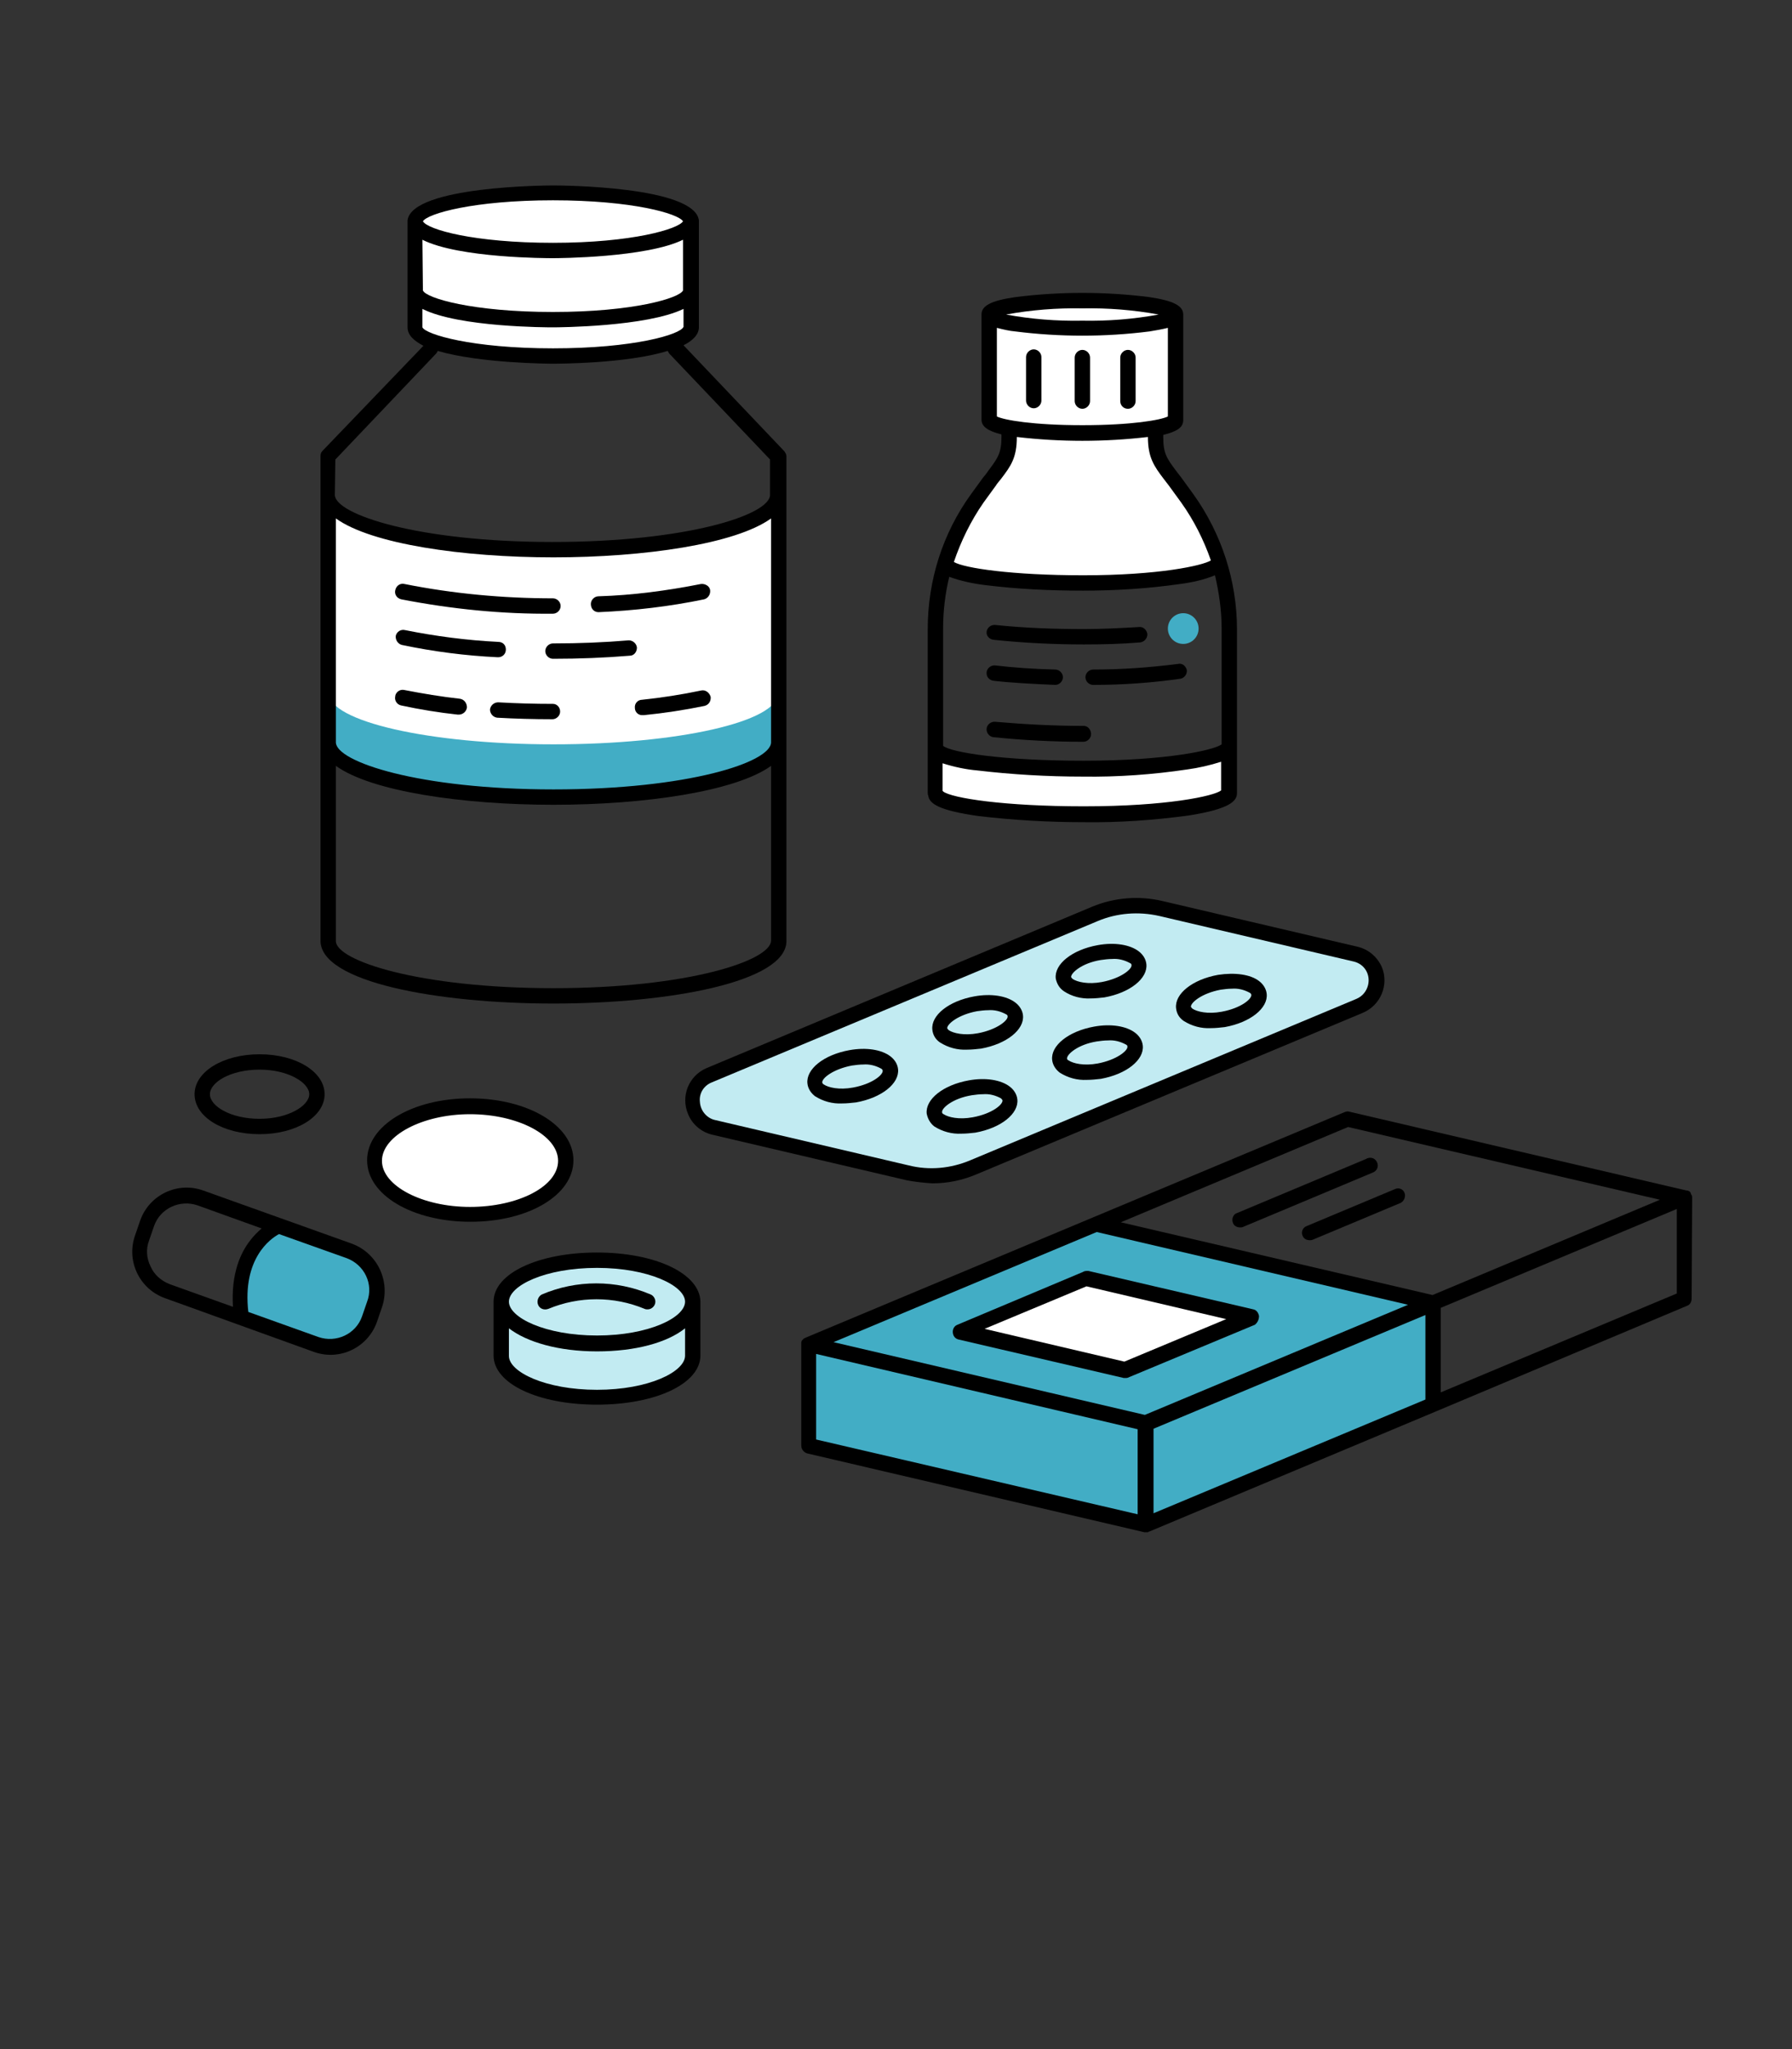 <?xml version="1.0" encoding="utf-8"?>
<!-- Generator: Adobe Illustrator 24.1.2, SVG Export Plug-In . SVG Version: 6.00 Build 0)  -->
<svg version="1.1" id="Layer_1" xmlns="http://www.w3.org/2000/svg" xmlns:xlink="http://www.w3.org/1999/xlink" x="0px" y="0px"
	 viewBox="0 0 350 400" style="enable-background:new 0 0 350 400;" xml:space="preserve">
<rect x="0" y="0" width="350" height="400" fill="#333333" stroke="none"/>
<style type="text/css">
	.st0{fill:none;}
	.st1{fill:#FFFFFF;}
	.st2{fill:#C2EBF2;}
	.st3{fill:#42ADC5;}
</style>
<rect x="-0.8" class="st0" width="350" height="400"/>
<g>
	<g id="Layer_2_1_">
		<polygon class="st1" points="152,98.8 152,139.4 143.5,142.8 115.4,147 89.5,145.5 72.9,142.8 64.2,138.8 64.2,98.8 71.7,102.9 
			82.8,105.7 102.6,107.5 127,106.5 140.8,103.7 149,100.2 		"/>
		<polygon class="st1" points="80.8,43.3 80.8,64 84.1,66.6 93.3,68.5 114.6,69.8 128.7,68 135,64.1 135,43.3 128.9,39.1 
			106.5,37.3 91.1,39.1 84.1,40.5 		"/>
		<polygon class="st2" points="259.1,198.5 238.5,207.8 197.9,224.4 185.1,229.3 176.4,228.8 137.9,220 135.7,216.9 135.7,211.7 
			140.7,208.6 217.2,177.4 222.6,176.8 232.6,178.6 264,186 267.8,188.4 269,191.9 267.7,194.2 		"/>
		<polygon class="st3" points="215.9,238.6 280.1,254.1 280.1,274.3 223.2,297.8 157.6,282.2 157.6,262.4 		"/>
		<polygon class="st1" points="212,249.6 243.5,256.6 220.2,267 189.9,259.4 		"/>
		<polygon class="st1" points="194,61.4 194,81.8 196.8,83.1 196.5,88.6 186.2,103.9 185.1,110.3 192.8,112.3 209.9,114 
			226.2,113.4 238.2,110.3 233.5,99.3 226.3,89.7 225.8,83.9 229.8,82.2 229.7,60.9 221.4,58.6 203.4,58.6 		"/>
		<polygon class="st1" points="182.9,146.4 191.8,149.1 212.4,149.7 229,149.2 240.1,146.4 240.1,155.4 230,157.4 203.8,159 
			190,157.4 182.6,155.3 		"/>
		<circle class="st3" cx="231.1" cy="122.7" r="3"/>
		<polygon class="st3" points="54.9,239.2 49,243.6 46.8,250.6 47.4,257.3 63.4,262.4 69.1,262.4 72.1,258 73.4,251.2 71.7,246.1 
			60.4,241.5 		"/>
		<polygon class="st1" points="73.4,224.7 73.4,228.7 77.9,233.6 86.4,236.6 94.7,236.6 104.4,234.9 109.5,230.7 110.3,223.6 
			102.4,217.5 92.3,215.5 80.9,217.5 75.9,221.4 		"/>
		<polygon class="st2" points="98.4,252.2 107,247.5 118.9,245.9 128.7,247.5 134.8,252.2 134.8,265.8 131.1,270 121.8,272.5 
			110.3,272.5 100.5,268.9 97.4,265.3 		"/>
		<path class="st3" d="M152,135.3c0,5.6-19.6,10-43.9,10s-43.9-4.5-43.9-10v11.1c0,0,11.5,9.6,43.9,9S152,147,152,147V135.3z"/>
	</g>
	<path d="M182.1,231c3,0,5.9-0.6,8.7-1.8l75.4-31.5c3.5-1.5,5.1-5.5,3.7-8.9c-0.9-2-2.6-3.5-4.8-4l-38-8.9
		c-4.6-1.1-9.5-0.7-13.8,1.1l-75.3,31.5c-3.5,1.5-5.1,5.5-3.6,9c0.8,2,2.6,3.5,4.7,4l38,8.9C178.7,230.7,180.4,230.9,182.1,231z
		 M136.7,215.1c-0.2-1.7,0.8-3.2,2.3-3.8l75.4-31.5c3.8-1.6,8-1.9,12-1l38,8.9c2.1,0.5,3.3,2.5,2.8,4.6c-0.3,1.2-1.1,2.2-2.3,2.7
		l-75.4,31.5c-3.8,1.6-8,2-12,1l-38-8.9C138,218.2,136.8,216.8,136.7,215.1L136.7,215.1z"/>
	<path d="M330.5,233.8L330.5,233.8L330.5,233.8c0-0.2,0-0.3-0.1-0.5l0,0c-0.1-0.1-0.1-0.2-0.2-0.4l0-0.1c-0.1-0.1-0.2-0.2-0.3-0.3
		h-0.1c-0.1-0.1-0.2-0.1-0.4-0.1l0,0l-65.9-15.4c-0.3-0.1-0.6,0-0.9,0.1l-105.2,44l0,0c-0.1,0.1-0.3,0.1-0.4,0.2l-0.1,0.1
		c-0.1,0.1-0.2,0.2-0.3,0.3v0.1c-0.1,0.1-0.1,0.2-0.1,0.3c0,0,0,0,0,0.1c0,0.1,0,0.2,0,0.3v19.7c0,0.7,0.5,1.3,1.1,1.5l65.9,15.4
		l0,0c0.1,0,0.2,0,0.3,0c0.1,0,0.2,0,0.3,0c0.1,0,0.2,0,0.2-0.1h0.1l56.1-23.5l0,0l49-20.6c0.6-0.2,0.9-0.8,0.9-1.4L330.5,233.8
		C330.5,233.8,330.5,233.8,330.5,233.8z M263.3,220l60.9,14.2l-44.4,18.6l-60.9-14.2L263.3,220z M225.3,278.9l53.1-22.2v16.5
		l-53.1,22.2L225.3,278.9z M214.2,240.5l60.8,14.2l-51.4,21.5L162.8,262L214.2,240.5z M159.4,264.3l62.8,14.7v16.6L159.4,281
		L159.4,264.3z M281.4,271.8v-16.5l46.1-19.3v16.5L281.4,271.8z"/>
	<path d="M240.8,238.7c0.2,0.6,0.8,0.9,1.4,0.9c0.2,0,0.4,0,0.6-0.1l25.3-10.6c0.8-0.3,1.2-1.1,0.9-1.9c-0.3-0.8-1.1-1.2-1.9-0.9
		c-0.1,0-0.1,0-0.2,0.1l-25.3,10.6C240.9,237,240.5,237.9,240.8,238.7z"/>
	<path d="M254.4,241.2c0.2,0.6,0.8,0.9,1.4,0.9c0.2,0,0.4,0,0.6-0.1l17.2-7.2c0.7-0.4,1-1.3,0.7-2c-0.3-0.7-1.1-1-1.8-0.7l-17.2,7.2
		C254.4,239.6,254.1,240.5,254.4,241.2z"/>
	<path d="M245.9,256.9c-0.1-0.6-0.5-1.2-1.1-1.3l-32.2-7.5c-0.1,0-0.2,0-0.2,0c-0.3,0-0.6,0-0.9,0.2l-24.5,10.3
		c-0.8,0.3-1.1,1.2-0.8,2c0.2,0.5,0.6,0.8,1.1,0.9l32.2,7.5l0.2,0h0.2c0.3,0,0.5-0.1,0.7-0.2l24.5-10.2
		C245.6,258.2,245.9,257.6,245.9,256.9z M219.6,265.8l-27.3-6.4l19.9-8.3l27.3,6.4L219.6,265.8z"/>
	<path d="M173.9,206.2c-1.7-1.3-4.7-1.8-8-1.2c-5,0.9-8.5,3.7-8.2,6.5c0.1,1,0.7,1.9,1.5,2.5c1.6,1,3.4,1.5,5.3,1.4
		c0.9,0,1.8-0.1,2.7-0.2c5-0.9,8.5-3.7,8.2-6.5C175.3,207.7,174.7,206.8,173.9,206.2z M166.6,212.3c-2.7,0.5-4.8,0-5.7-0.6
		c-0.2-0.1-0.3-0.3-0.3-0.4c-0.1-0.8,2.1-2.6,5.8-3.3c0.7-0.1,1.5-0.2,2.2-0.2c1.2-0.1,2.4,0.2,3.5,0.8c0.2,0.1,0.3,0.3,0.3,0.4
		C172.5,209.8,170.4,211.6,166.6,212.3z"/>
	<path d="M183.6,203.5c1.6,1,3.4,1.5,5.3,1.4c0.9,0,1.8-0.1,2.7-0.2c5-0.9,8.5-3.7,8.2-6.5c-0.1-1-0.7-1.9-1.5-2.5
		c-1.7-1.3-4.7-1.8-8-1.2c-5,0.9-8.5,3.7-8.2,6.5C182.2,202,182.7,202.9,183.6,203.5z M190.8,197.4c0.7-0.1,1.5-0.2,2.2-0.2
		c1.2-0.1,2.4,0.2,3.5,0.8c0.2,0.1,0.3,0.2,0.3,0.4c0.1,0.8-2.1,2.6-5.8,3.3c-2.7,0.5-4.8,0-5.7-0.6c-0.1-0.1-0.3-0.3-0.3-0.4
		C185,199.9,187.1,198.1,190.8,197.4z"/>
	<path d="M207.8,193.5c1.5,1,3.4,1.5,5.2,1.4c0.9,0,1.8-0.1,2.7-0.2c5-0.9,8.5-3.7,8.2-6.5c-0.1-1-0.7-1.9-1.5-2.5
		c-1.7-1.3-4.7-1.8-8-1.2c-5,0.9-8.5,3.7-8.2,6.5C206.4,192,206.9,192.9,207.8,193.5z M215,187.4c0.7-0.1,1.5-0.2,2.2-0.2
		c1.2-0.1,2.4,0.2,3.5,0.8c0.2,0.1,0.3,0.2,0.3,0.4c0.1,0.8-2.1,2.6-5.8,3.3c-2.7,0.5-4.8,0-5.7-0.6c-0.1-0.1-0.3-0.3-0.3-0.4
		C209.2,189.9,211.3,188,215,187.4L215,187.4z"/>
	<path d="M182.5,219.9c1.6,1,3.4,1.5,5.3,1.4c0.9,0,1.8-0.1,2.7-0.2c5-0.9,8.5-3.7,8.2-6.5c-0.1-1-0.7-1.9-1.5-2.5
		c-1.7-1.3-4.7-1.8-8-1.2c-5,0.9-8.5,3.7-8.2,6.5C181.2,218.4,181.7,219.3,182.5,219.9z M189.8,213.8c0.7-0.1,1.5-0.2,2.2-0.2
		c1.2-0.1,2.4,0.2,3.5,0.8c0.1,0.1,0.3,0.3,0.3,0.4c0.1,0.8-2,2.6-5.8,3.3c-2.7,0.5-4.8,0-5.7-0.6c-0.2-0.1-0.3-0.2-0.3-0.4
		C183.9,216.3,186.1,214.4,189.8,213.8L189.8,213.8z"/>
	<path d="M207,209.4c1.6,1,3.4,1.5,5.3,1.4c0.9,0,1.8-0.1,2.7-0.2c5-0.9,8.5-3.7,8.2-6.5c-0.1-1-0.7-1.9-1.5-2.5
		c-1.7-1.3-4.7-1.8-8-1.2c-5,0.9-8.5,3.7-8.2,6.5C205.6,207.9,206.2,208.8,207,209.4z M214.2,203.3c0.7-0.1,1.5-0.2,2.2-0.2
		c1.2-0.1,2.4,0.2,3.5,0.8c0.2,0.1,0.3,0.2,0.3,0.4c0.1,0.8-2.1,2.6-5.8,3.3c-2.7,0.5-4.8,0-5.7-0.6c-0.2-0.1-0.3-0.2-0.3-0.4
		C208.4,205.8,210.5,203.9,214.2,203.3L214.2,203.3z"/>
	<path d="M231.2,199.3c1.6,1,3.4,1.5,5.3,1.4c0.9,0,1.8-0.1,2.7-0.2c5-0.9,8.5-3.7,8.2-6.5c-0.1-1-0.7-1.9-1.5-2.5
		c-1.7-1.3-4.7-1.7-8-1.2c-5,0.9-8.5,3.7-8.2,6.5C229.8,197.8,230.3,198.7,231.2,199.3z M238.4,193.2c0.7-0.1,1.5-0.2,2.2-0.2
		c1.2-0.1,2.4,0.2,3.5,0.8c0.2,0.1,0.3,0.3,0.3,0.4c0.1,0.8-2,2.6-5.8,3.3c-2.7,0.5-4.8,0-5.7-0.6c-0.1-0.1-0.3-0.3-0.3-0.4
		C232.6,195.7,234.7,193.9,238.4,193.2z"/>
	<path d="M112,226.5c0-6.8-8.9-12.1-20.2-12.1s-20.1,5.3-20.1,12.1s8.9,12,20.2,12S112,233.3,112,226.5z M91.8,235.6
		c-9.3,0-17.2-4.1-17.2-9s7.9-9.1,17.2-9.1s17.2,4.1,17.2,9.1S101.2,235.6,91.8,235.6L91.8,235.6z"/>
	<path d="M50.7,221.4c7.1,0,12.7-3.4,12.7-7.8s-5.6-7.8-12.7-7.8S38,209.2,38,213.6S43.5,221.4,50.7,221.4z M50.7,208.8
		c5.7,0,9.7,2.6,9.7,4.8s-4,4.8-9.7,4.8s-9.7-2.5-9.7-4.8S45,208.8,50.7,208.8L50.7,208.8z"/>
	<path d="M116.6,244.5c-11.5,0-20.2,4.1-20.2,9.6v10.5c0,5.5,8.7,9.6,20.2,9.6s20.2-4.1,20.2-9.6v-10.5
		C136.7,248.6,128,244.5,116.6,244.5z M116.6,247.5c10.1,0,17.2,3.5,17.2,6.6c0,3.1-7.1,6.6-17.2,6.6s-17.2-3.5-17.2-6.6
		C99.4,251,106.4,247.5,116.6,247.5z M116.6,271.3c-10.1,0-17.2-3.5-17.2-6.6v-5.4c3.5,2.7,9.7,4.5,17.2,4.5s13.7-1.7,17.2-4.5v5.4
		C133.7,267.8,126.7,271.3,116.6,271.3z"/>
	<path d="M107.1,255.5c6-2.5,12.8-2.5,18.8,0c0.2,0.1,0.4,0.1,0.6,0.1c0.8,0,1.5-0.7,1.5-1.5c0-0.6-0.4-1.2-0.9-1.4
		c-6.8-2.9-14.5-2.9-21.3,0c-0.7,0.4-1,1.3-0.7,2C105.4,255.5,106.3,255.8,107.1,255.5L107.1,255.5z"/>
	<path d="M68.8,242.8l-29.1-10.4c-5-1.8-10.5,0.8-12.3,5.8l-1,2.9c-1.8,5,0.8,10.5,5.8,12.3l29.1,10.5c5,1.8,10.5-0.8,12.3-5.8
		l1-2.9C76.3,250.2,73.8,244.7,68.8,242.8C68.8,242.8,68.8,242.8,68.8,242.8z M29.4,247.2c-0.8-1.6-0.9-3.4-0.3-5l1-2.9
		c1.2-3.4,5-5.2,8.5-4l12.5,4.5c-0.8,0.7-1.6,1.5-2.2,2.3c-1.9,2.4-3.8,6.5-3.4,13l-12.3-4.4C31.4,250,30.1,248.8,29.4,247.2z
		 M71.7,254.1l-1,2.9c-1.2,3.4-5,5.2-8.5,4l-13.7-4.9c-1.2-10.4,4.3-14.3,6-15.2l13.2,4.7C71.2,246.9,73,250.7,71.7,254.1z"/>
	<path d="M201.9,68.2c-0.8,0-1.5,0.7-1.5,1.5v8.5c0,0.8,0.7,1.5,1.5,1.5s1.5-0.7,1.5-1.5l0,0v-8.5C203.4,68.9,202.7,68.2,201.9,68.2
		z"/>
	<path d="M212.9,78.3v-8.5c0-0.8-0.7-1.5-1.5-1.5s-1.5,0.7-1.5,1.5v8.5c0,0.8,0.7,1.5,1.5,1.5S212.9,79.1,212.9,78.3L212.9,78.3z"/>
	<path d="M220.3,79.8c0.8,0,1.5-0.7,1.5-1.5l0,0v-8.5c0-0.8-0.7-1.5-1.5-1.5s-1.5,0.7-1.5,1.5v8.5C218.8,79.1,219.4,79.8,220.3,79.8
		L220.3,79.8z"/>
	<path d="M108.1,195.9c22.6,0,45.5-4.2,45.5-12.2V89.1c0-0.4-0.2-0.7-0.4-1l-19.7-20.7c1.8-0.9,3-2.1,3-3.5V43.3c0-0.1,0-0.2,0-0.3
		c-0.9-6.7-27.3-6.8-28.4-6.8s-27.6,0.1-28.5,6.8c0,0.1,0,0.2,0,0.3v20.6c0,1.5,1.2,2.6,3.1,3.6L63,88c-0.3,0.3-0.4,0.6-0.4,1v94.6
		C62.5,191.7,85.4,195.9,108.1,195.9z M150.6,144.9c0,3.9-16.2,9.2-42.5,9.2s-42.5-5.4-42.5-9.2v-43.7c6.9,5,24.8,7.6,42.5,7.6
		s35.6-2.6,42.5-7.6V144.9z M108.1,192.9c-26.3,0-42.5-5.4-42.5-9.2v-34.2c6.9,5,24.8,7.6,42.5,7.6s35.6-2.6,42.5-7.6v34.1
		C150.6,187.5,134.4,192.9,108.1,192.9z M82.5,46.8c7.1,3.6,24.5,3.6,25.5,3.6s18.3-0.1,25.4-3.6v9.9c-0.7,1.5-9.7,4.2-25.4,4.2
		s-24.8-2.7-25.4-4.2L82.5,46.8z M108,39.1c15.5,0,24.5,2.6,25.4,4.1c-0.9,1.5-9.9,4.2-25.4,4.2s-24.5-2.6-25.4-4.2
		C83.5,41.7,92.5,39.1,108,39.1z M82.5,60.3c7.1,3.6,24.5,3.6,25.5,3.6s18.3-0.1,25.5-3.6v3.5c-0.6,1.5-9.7,4.2-25.5,4.2
		s-24.8-2.7-25.5-4.1L82.5,60.3z M65.5,89.7L85.2,69c0.1-0.1,0.2-0.3,0.3-0.5c8.1,2.4,21.6,2.5,22.4,2.5s14.5,0,22.5-2.5
		c0.1,0.2,0.2,0.3,0.3,0.5l19.7,20.7v6.9c0,3.9-16.2,9.2-42.5,9.2s-42.5-5.4-42.5-9.2L65.5,89.7z"/>
	<path d="M79,114c-0.8-0.2-1.6,0.3-1.8,1.2c-0.2,0.8,0.3,1.6,1.2,1.8l0,0c9.8,1.9,19.7,2.9,29.6,2.8c0.8,0,1.5-0.7,1.5-1.5
		s-0.7-1.5-1.5-1.5C98.3,116.8,88.5,115.9,79,114z"/>
	<path d="M116.9,119.5L116.9,119.5c7-0.3,13.8-1.1,20.6-2.5c0.8-0.2,1.3-1,1.2-1.8s-1-1.3-1.8-1.2c-6.6,1.3-13.3,2.2-20,2.4
		c-0.8,0-1.5,0.7-1.5,1.5C115.4,118.9,116.1,119.5,116.9,119.5L116.9,119.5z"/>
	<path d="M78.5,125.9c6.2,1.3,12.4,2.1,18.7,2.4h0.1c0.8,0,1.5-0.6,1.5-1.5s-0.6-1.5-1.5-1.5l0,0c-6.1-0.3-12.2-1.1-18.2-2.3
		c-0.8-0.2-1.6,0.3-1.8,1.1c0,0,0,0,0,0C77.2,124.9,77.7,125.7,78.5,125.9z"/>
	<path d="M124.4,126.4c-0.1-0.8-0.8-1.4-1.6-1.4c0,0,0,0,0,0c-4.7,0.4-9.7,0.6-14.8,0.6c-0.8,0-1.5,0.7-1.5,1.5
		c0,0.8,0.7,1.5,1.5,1.5c5.2,0,10.2-0.2,15-0.6C123.8,128,124.4,127.3,124.4,126.4C124.4,126.4,124.4,126.4,124.4,126.4z"/>
	<path d="M89.8,136.4c-3.6-0.4-7.2-1-10.8-1.7c-0.8-0.2-1.6,0.3-1.8,1.1c0,0,0,0.1,0,0.1c-0.2,0.8,0.3,1.6,1.1,1.8c0,0,0,0,0,0
		c3.7,0.8,7.4,1.4,11.1,1.8h0.2c0.8,0,1.5-0.6,1.6-1.4C91.2,137.2,90.6,136.5,89.8,136.4L89.8,136.4z"/>
	<path d="M108,137.4c-3.6,0-7.2-0.1-10.7-0.3c-0.8,0-1.5,0.6-1.6,1.4c0,0.8,0.6,1.5,1.4,1.6c3.5,0.2,7.2,0.3,10.8,0.3
		c0.8,0,1.5-0.7,1.5-1.5S108.8,137.4,108,137.4z"/>
	<path d="M136.9,134.8c-3.8,0.8-7.7,1.4-11.5,1.8c-0.8,0-1.5,0.7-1.4,1.6c0,0.8,0.7,1.5,1.6,1.4h0.2c4-0.4,7.9-1,11.8-1.8
		c0.8-0.2,1.3-0.9,1.2-1.8C138.5,135.1,137.7,134.6,136.9,134.8C136.9,134.8,136.9,134.8,136.9,134.8L136.9,134.8z"/>
	<path d="M191.1,159.3c6.8,0.8,13.7,1.2,20.6,1.2c6.8,0.1,13.7-0.4,20.4-1.3c8.3-1.3,9.5-2.9,9.5-4.4v-31.9c0-9.5-3-18.7-8.5-26.4
		l-2.4-3.3c-0.4-0.5-0.7-0.9-1-1.3c-1.8-2.4-2.5-3.4-2.5-6.5v-0.5c2.8-0.7,3.9-1.5,3.9-2.9V61.4c0-1.7-1.9-2.7-6.6-3.4
		c-8.7-1.1-17.5-1.1-26.2,0c-4.8,0.7-6.6,1.7-6.6,3.4v20.5c0,1.3,1.1,2.2,3.9,2.9v0.5c0,3.1-0.7,4.1-2.5,6.5c-0.3,0.4-0.6,0.9-1,1.3
		l-2.4,3.3c-5.6,7.7-8.5,16.9-8.5,26.4v31.9c0,0.2,0,0.4,0.1,0.6C181.5,156.9,183.4,158.2,191.1,159.3z M238.6,122.7v22.6l0,0
		c-1.4,1.1-10.6,3.2-27,3.2c-15.6,0-25.8-1.6-27.4-2.9v-22.9c0-3.4,0.4-6.8,1.2-10.1c2.2,0.8,4.5,1.3,6.9,1.6
		c6.4,0.8,12.8,1.1,19.2,1.1c6.4,0,12.7-0.4,19-1.3c2.3-0.3,4.6-0.8,6.8-1.7C238.1,115.7,238.6,119.2,238.6,122.7z M211.7,157.4
		c-15.6,0-25.8-1.6-27.5-2.9c0,0,0-0.1-0.1-0.1V149c2.2,0.7,4.5,1.2,6.8,1.4c6.8,0.8,13.7,1.2,20.6,1.2c6.8,0.1,13.7-0.4,20.4-1.4
		c2.2-0.3,4.4-0.8,6.6-1.5v5.6C237.1,155.4,227.9,157.4,211.7,157.4z M211.4,60.2c5-0.1,10,0.3,14.9,1.2c-4.9,0.9-9.9,1.3-14.9,1.2
		c-5,0.1-10-0.3-14.9-1.2C201.4,60.5,206.4,60.1,211.4,60.2z M194.7,64c1.2,0.3,2.4,0.6,3.6,0.7c8.7,1.1,17.5,1.1,26.2,0
		c1.2-0.2,2.4-0.4,3.6-0.7v17.3c-1.4,0.7-7.1,1.7-16.7,1.7s-15.3-1-16.7-1.7V64z M192.1,98.1l2.4-3.3c0.3-0.5,0.7-0.9,1-1.3
		c1.9-2.5,3.1-4.1,3.1-8.2c8.5,1,17.1,1,25.6,0c0,4,1.2,5.7,3.1,8.2c0.3,0.4,0.6,0.8,1,1.3l2.4,3.3c2.5,3.5,4.4,7.3,5.8,11.3
		c-1.6,1-10.1,2.9-24.9,2.9c-14,0-23.3-1.4-25.3-2.6C187.7,105.6,189.6,101.7,192.1,98.1L192.1,98.1z"/>
	<path d="M194.1,124.9c5.8,0.6,11.7,0.9,17.6,0.9c3.8,0,7.5-0.1,11-0.4c0.8-0.1,1.4-0.8,1.4-1.6c0,0,0,0,0,0
		c-0.1-0.8-0.8-1.5-1.6-1.4c-3.4,0.2-7.1,0.4-10.8,0.4c-5.8,0-11.5-0.2-17.3-0.8c-0.8-0.1-1.6,0.5-1.7,1.3
		C192.6,124.1,193.2,124.8,194.1,124.9L194.1,124.9z"/>
	<path d="M194.1,132.9c3.5,0.4,7.6,0.6,12,0.8l0,0c0.8,0,1.5-0.7,1.5-1.5s-0.7-1.5-1.5-1.5c-4.3-0.1-8.3-0.4-11.7-0.8
		c-0.8-0.1-1.6,0.5-1.7,1.3C192.6,132.1,193.2,132.8,194.1,132.9L194.1,132.9z"/>
	<path d="M230.1,129.6c-5.5,0.7-11,1.1-16.6,1.1c-0.8,0-1.5,0.7-1.5,1.5s0.7,1.5,1.5,1.5l0,0c5.7,0,11.4-0.4,17-1.2
		c0.8-0.1,1.4-0.9,1.3-1.7C231.6,130,230.9,129.4,230.1,129.6L230.1,129.6L230.1,129.6z"/>
	<path d="M211.7,141.7c-5.8,0-11.5-0.3-17.3-0.8c-0.8-0.1-1.6,0.5-1.7,1.3c-0.1,0.8,0.5,1.6,1.3,1.7c5.8,0.6,11.7,0.9,17.6,0.9
		c0.8,0,1.5-0.7,1.5-1.5S212.5,141.7,211.7,141.7L211.7,141.7z"/>
</g>
</svg>
